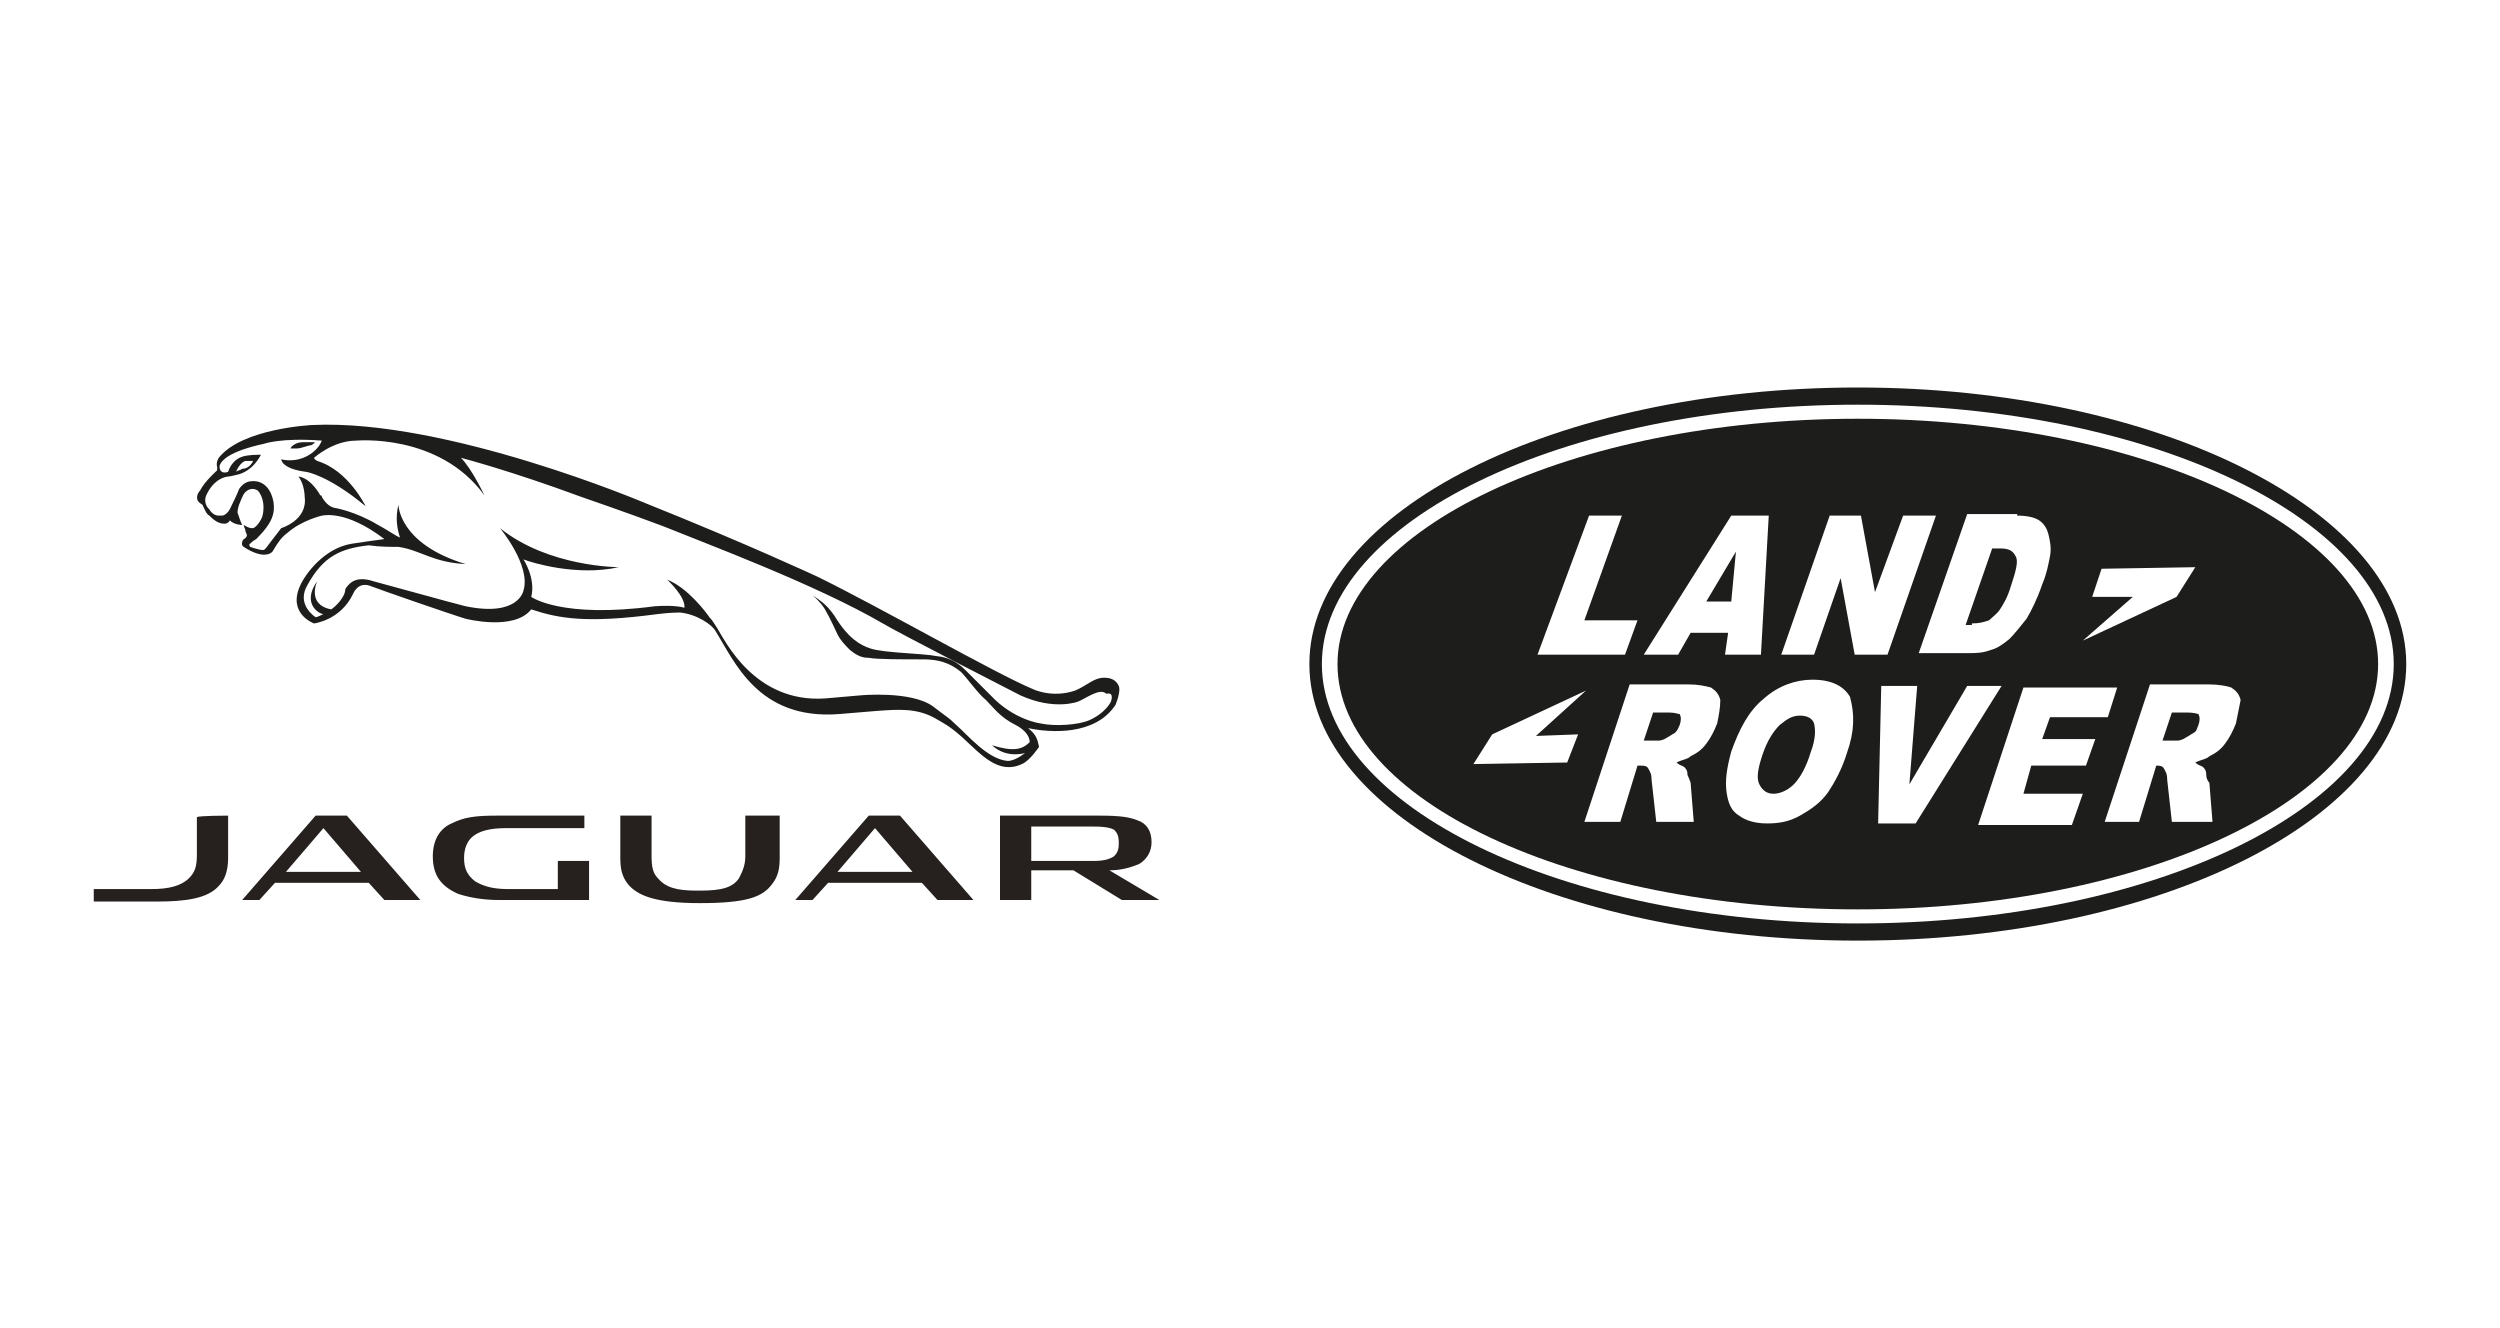 <?xml version="1.0" encoding="utf-8"?>
<!-- Generator: Adobe Illustrator 24.2.1, SVG Export Plug-In . SVG Version: 6.00 Build 0)  -->
<svg version="1.1" id="Capa_1" xmlns="http://www.w3.org/2000/svg" xmlns:xlink="http://www.w3.org/1999/xlink" x="0px" y="0px"
	 viewBox="0 0 160 85" style="enable-background:new 0 0 160 85;" xml:space="preserve">
<style type="text/css">
	.st0{fill:#1D1D1B;}
	.st1{fill:#26201F;}
</style>
<g>
	<g>
		<g>
			<path class="st0" d="M18.8,28.7c0.1,0,0.2,0,0.2,0c0.3,0,0.7-0.2,0.9-0.2c0.2-0.1,0.3-0.2,0.2-0.2c-0.2,0-0.5,0-0.7,0
				c-0.5,0-0.8,0.3-0.8,0.4C18.6,28.7,18.7,28.7,18.8,28.7z M71.6,43.9c-0.3-0.7-1.2-0.5-1.2-0.5c-0.5,0.1-0.9,0.5-1.6,0.8
				c-1.5,0.5-2.7-0.1-2.7-0.1c-2.4-1-9.9-5.3-13.8-7.2c0,0-4.5-2.1-11-4.7c0,0-12.7-5.4-21.3-5c0,0-4.5,0.2-6,2.1
				c0,0-0.2,0.3-0.1,0.6c0,0,0,0.1,0,0.2c0,0-0.8,0.7-1.1,1.3c-0.2,0.2-0.3,0.6,0,0.8c0,0,0.2,0.1,0.2,0.2c0.1,0.2,0.2,0.5,0.4,0.6
				c0.2,0.2,0.6,0.6,1.1,0.5c0.2-0.1,0.2-0.2,0.2-0.2c0.3,0.3,0.8,0.3,0.8,0.3c-0.1-0.2-0.2-0.5-0.3-0.8c0-0.2,0.1-0.5,0.1-0.5
				c0.1-0.2,0.2-0.6,0.4-0.8c0.2-0.2,0.5-0.3,0.8-0.1c0.2,0.2,0.5,0.8,0.3,1.6c0,0.1-0.3,0.7-0.6,0.8c0,0,0,0-0.1,0
				c-0.2,0-0.5-0.2-0.5-0.2s0,0.1,0.1,0.3c0,0.2,0.1,0.2,0.1,0.4c0,0-0.1,0.2-0.2,0.2c-0.1,0.1-0.2,0.4,0,0.5c0,0,0.7,0.5,1.3,0.5
				c0.5,0,0.6-0.3,0.6-0.3c0.3-0.5,0.5-0.8,0.9-1.1c0.9-0.8,2.2-1.1,2.2-1.1c0.1,0,1.5-0.4,4,1.5c-0.7,0.1-1.5,0.2-2.1,0.3
				c-1.8,0.3-3,2-3.3,2.7c-0.8,1.8,0.9,2.4,0.9,2.4s1.7-0.2,2.5-1.9c0,0,0.3-0.8,1.1-0.5c0.5,0.2,5.1,1.8,6.1,2.1
				c0,0,3.1,0.8,4.2-0.6c1.8,0.6,3.6,0.9,8.1,0.3c0.8-0.1,1.4-0.1,1.4-0.1c1.1,0.1,2.1,0.8,2.3,1.2c1.2,1.9,2.7,5.7,7.9,5.3l2.4-0.2
				c1.4-0.1,2.6-0.2,3.8,0.5c0.5,0.3,0.8,0.4,1.7,1.2c1.2,1.1,2.3,2.4,3.8,1.7c0.5-0.2,1.1-1.1,1.1-1.1c-0.1-0.5-0.2-0.8-0.7-1.2
				c1.4,0.3,4.3,0.5,5.6-1.5C71.6,44.6,71.7,44.1,71.6,43.9z M71.1,44.9c-0.2,0.4-0.7,0.9-1.4,1.2s-2.2,0.4-3.1,0.2
				c0,0-1.7-0.2-3.2-1.8c-0.5-0.5-1.1-1.1-1.6-1.6c-0.2-0.2-0.8-0.8-1.8-0.9c-1-0.2-3.4-0.2-4.3-0.5c-0.6-0.2-1.4-0.6-2.3-2.1
				c-0.5-0.7-0.8-0.9-1.4-1.3c0,0,0.5,0.4,0.8,0.9c0.4,0.7,0.6,1.2,0.8,1.6c0.2,0.4,0.5,0.7,0.8,1c0.5,0.4,0.8,0.5,1.2,0.5
				c0.5,0.1,2.1,0.1,3.5,0.1c1.4,0,2,0.5,2.4,0.8c0.4,0.4,1.1,1.4,1.6,1.8c0.5,0.5,0.9,1.1,1.9,1.6c0.4,0.2,0.9,0.6,0.9,1.1
				c-0.5,0.5-1.1,0.6-2.4,0.2c0.1,0.1,0.8,0.8,2.1,0.5c-0.4,0.3-0.8,0.5-1.1,0.5c-1.3-0.1-2.6-1.7-3.3-2.3c-0.5-0.5-0.6-0.5-1.5-1.2
				c-1.4-1-4.6-0.7-4.6-0.7l-2.3,0.2c-4.5,0.3-6.4-3.7-6.9-4.5c-0.2-0.3-0.3-0.5-0.5-0.7c-0.2-0.3-1.4-1.9-2.7-2.4
				c0,0,1.2,1.1,1.1,1.8c0,0-0.5-0.2-1.9-0.1c-6,0.8-7.9-0.6-7.9-0.6c0.3-1.2-0.5-2.4-0.5-2.4c0.5,0.2,3.4,1.1,6.1,0.5
				c0,0-4.5,0-7.6-2.5c0,0,2,2.4,1.5,4c0,0-0.3,1.7-3.7,1c-0.4-0.1-0.8-0.2-5.9-1.6c-1.2-0.4-1.6,0.2-1.8,0.5c0,0.5-0.6,1.1-0.9,1.3
				c-1.6-0.3-0.9-1.8-0.9-1.8c-1,1.4,0.1,2.1,0.4,2.1c-0.2,0.1-0.4,0.2-0.5,0.2c0,0-1.3-0.8-0.5-2.1c1-1.8,2.1-2.3,3.9-2.5
				C24.3,35,25,35,25.5,35c1.4,0.2,2.2,1,4.3,1.1c-4.3-1.3-4.3-3.8-4.3-3.8l0,0c-0.2,0.8-0.1,1.5,0.1,2.1c-0.1,0-1-0.6-1.4-0.8
				c-1.5-0.9-2.8-1.1-2.8-1.1c-0.5-0.1-0.8-0.7-0.8-0.7s0-0.1-0.1-0.1c-0.7-1.2-1.4-1.2-1.4-1.2c0.4,0.5,0.4,1.3,0.4,1.3
				c0.2,1.5-1.5,2-1.5,2c-1.1,1.4-1,1.4-1.2,1.4c-0.2,0-0.8-0.2-0.8-0.2c-0.1-0.2,0-0.2,0-0.2c0.2-0.2,0.4-0.3,0.4-0.3
				c1.1-1.1,1.2-1.7,1.1-2.4c-0.3-1.5-1.4-1.3-1.4-1.3c-0.5,0-0.8,0.5-0.8,0.5c-0.1,0.3-0.5,1.1-0.5,1.1c-0.2,0.5-0.5,0.6-0.6,0.6
				c-0.1,0-0.2,0-0.2,0c-0.4,0-0.6-0.4-0.6-0.4s0,0-0.1-0.1c-0.3-0.4-0.1-0.8-0.1-0.8c0.5-1.1,1.3-1.2,1.4-1.2s0.5-0.1,0.5-0.1
				c1.1-0.2,1.6-1.3,1.6-1.3c-0.8,0-1.1,0.1-1.1,0.1c-0.8,0.2-1,1-1,1c-0.6,0.2-0.6-0.4-0.5-0.5c0.1-0.2,0.5-0.8,2.8-1.3
				c0,0,1.1-0.4,3.7-0.2c0,0,0,0-0.1,0.2c-0.2,0.4-1.1,1.3-2.5,1c0,0,0,0.6,1.6,0.8c0,0,1.4,0.2,3.8,2.2c0,0-1.1-2.3-3.1-2.9
				c0,0-0.2-0.1-0.2-0.2c0,0,1.2-1.1,2.7-1.1c0,0,5.3-0.5,8.2,3.5c0,0-0.8-1.7-1.5-2.4c0,0,3.1,0.8,7.7,2.5c0,0,3.2,1.1,5.3,1.9
				c2.7,1.1,9.7,3.7,14,6.2c0.8,0.5,8.8,4.6,8.8,4.6c2.2,1,3.7,0.4,3.7,0.4c0.5-0.2,1.4-0.9,1.8-0.5C71.2,44.3,71.2,44.6,71.1,44.9z
				 M15.1,30.2l0.1-0.2c0,0,0.2-0.4,0.5-0.5c0,0,0.2,0,0.5,0c0,0-0.2,0.5-0.7,0.5C15.4,30.1,15.2,30.1,15.1,30.2z"/>
			<path id="FS_Master_Logo_3_" class="st1" d="M18.3,55.8h4.8L20.7,53L18.3,55.8z M23.6,56.5h-6l-1,1.1h-1.1l4.7-5.4h2l4.7,5.4
				h-2.3L23.6,56.5z M53.6,55.8h4.8L56,53L53.6,55.8z M59,56.5h-6l-1,1.1h-1.1l4.7-5.4h2l4.7,5.4H60L59,56.5z M14.6,52.2v2.7
				c0,0.8-0.2,1.4-0.6,1.8c-0.7,0.8-2.1,1-4,1H6v-0.8h3.7c1.1,0,1.9-0.2,2.4-0.7c0.4-0.4,0.5-0.8,0.5-1.5v-2.4
				C12.7,52.2,14.6,52.2,14.6,52.2z M35.7,56.9v-1.8h2v2.5h-5.8c-1.1,0-2-0.2-2.6-0.4c-1.1-0.5-1.6-1.2-1.6-2.4
				c0-1.1,0.5-1.8,1.2-2.1c0.8-0.4,1.5-0.5,2.9-0.5h5.6V53h-5c-1.1,0-1.7,0.2-2.1,0.5c-0.4,0.3-0.6,0.8-0.6,1.4
				c0,0.7,0.2,1.1,0.7,1.5c0.5,0.3,1.1,0.5,2.1,0.5L35.7,56.9z M71,55.7c0.8,0,1.4-0.2,1.9-0.4c0.5-0.3,0.8-0.8,0.8-1.4
				c0-0.7-0.3-1.2-0.9-1.4c-0.5-0.2-1.1-0.3-2.4-0.3H64v5.4h2v-1.9h2.7l3.1,1.9h2.4L71,55.7z M70,52.9c0.8,0,1.1,0.1,1.3,0.2
				c0.2,0.2,0.3,0.4,0.3,0.8V54c0,0.4-0.1,0.6-0.3,0.8C71,55,70.6,55.1,70,55.1h-4v-2.2C66,52.9,70,52.9,70,52.9z M49.9,52.2v2.7
				c0,0.7-0.1,1.2-0.5,1.7c-0.6,0.8-1.6,1.2-4.6,1.2l0,0c-2.9,0-4-0.5-4.6-1.2c-0.4-0.5-0.5-1-0.5-1.7v-2.7h2v2.6
				c0,0.7,0.1,1.1,0.4,1.4c0.5,0.6,1.2,0.8,2.5,0.8h0.2c1.4,0,2.1-0.2,2.5-0.8c0.2-0.4,0.4-0.8,0.4-1.4v-2.6H49.9z"/>
		</g>
	</g>
	<g>
		<path class="st0" d="M140,45.6h-1l-0.6,1.8h0.9c0.1,0,0.3,0,0.6-0.2c0.2-0.1,0.3-0.2,0.5-0.3s0.2-0.3,0.3-0.5
			c0.1-0.3,0.1-0.5,0-0.7C140.7,45.7,140.4,45.6,140,45.6"/>
		<path class="st0" d="M126.2,39.9c0.5,0,0.8-0.1,1.1-0.2c0.2-0.2,0.5-0.4,0.7-0.7c0.2-0.3,0.5-0.8,0.7-1.5c0.3-0.9,0.5-1.6,0.3-1.9
			c-0.2-0.4-0.5-0.5-1-0.5h-0.5l-1.7,4.9H126.2z"/>
		<path class="st0" d="M106.8,45.6h-1l-0.6,1.8h0.9c0.1,0,0.3,0,0.6-0.2c0.2-0.1,0.3-0.2,0.5-0.3c0.2-0.2,0.2-0.3,0.3-0.5
			c0.1-0.3,0.1-0.5,0-0.7C107.4,45.7,107.2,45.6,106.8,45.6"/>
		<polygon class="st0" points="111.1,35.3 109.2,38.5 110.8,38.5 		"/>
		<path class="st0" d="M118.9,26.8c-18.3,0-33.3,7.1-33.3,15.7c0,8.7,15,15.7,33.3,15.7s33.3-7.1,33.3-15.7S137.2,26.8,118.9,26.8
			 M133.9,38.2l0.6-1.8l6-0.1l-1.2,1.9l-6,2.8l3.2-2.8H133.9z M129.1,33c0.6,0,1.1,0.1,1.4,0.3c0.3,0.2,0.5,0.5,0.6,0.9
			s0.2,0.9,0.1,1.4c-0.1,0.5-0.2,1.1-0.5,1.8c-0.3,0.9-0.7,1.7-1,2.2c-0.4,0.5-0.8,1-1.1,1.3c-0.5,0.4-0.8,0.6-1.2,0.7
			c-0.5,0.2-1,0.2-1.4,0.2h-3.2l3.1-8.9H129.1z M110.8,33h2.4l-0.5,8.9h-2.3l0.2-1.4h-2.4l-0.8,1.4h-2.2L110.8,33z M101.7,33h2.1
			l-2.4,6.7h3.4l-0.8,2.2h-5.6L101.7,33z M100.3,48.8l-6,0.1l1.2-1.9l6-2.8l-3.2,2.9L101,47L100.3,48.8z M109.9,46.3
			c-0.2,0.5-0.4,0.9-0.7,1.3c-0.3,0.4-0.6,0.6-1,0.8c-0.2,0.2-0.5,0.2-0.9,0.4c0.2,0.2,0.4,0.2,0.5,0.3c0.1,0.1,0.2,0.2,0.2,0.5
			c0.1,0.2,0.2,0.5,0.2,0.5l0.2,2.5h-2.4l-0.3-2.7c0-0.4-0.1-0.5-0.2-0.7c-0.1-0.2-0.3-0.2-0.5-0.2h-0.2l-1.1,3.6h-2.3l2.9-8.8h3.7
			c0.7,0,1.1,0.1,1.5,0.2c0.3,0.2,0.5,0.4,0.6,0.8C110.1,45.3,110,45.8,109.9,46.3 M118.2,48.2c-0.3,1-0.8,1.9-1.2,2.5
			c-0.5,0.7-1.1,1.1-1.8,1.5s-1.4,0.5-2.1,0.5c-0.8,0-1.4-0.2-1.8-0.5c-0.5-0.3-0.7-0.8-0.8-1.5c-0.1-0.7,0-1.5,0.3-2.6
			c0.5-1.4,1.1-2.6,2.1-3.4c0.9-0.8,2-1.2,3.1-1.2c1.2,0,2,0.4,2.4,1.1C118.7,45.7,118.7,46.8,118.2,48.2 M118.7,41.9l-0.9-4.9
			l-1.7,4.9H114l3.1-8.9h2l0.9,4.9l1.8-4.9h2.1l-3.1,8.9L118.7,41.9L118.7,41.9z M120.2,52.7l0.2-8.8h2.3l-0.5,6.3l3.7-6.3h2.2
			l-5.5,8.8H120.2z M133.5,49H130l-0.5,1.8h3.8l-0.7,2h-6l2.9-8.8h6l-0.6,1.9h-3.7l-0.5,1.4h3.4L133.5,49z M143.1,46.3
			c-0.2,0.5-0.4,0.9-0.7,1.3s-0.6,0.6-1,0.8c-0.2,0.2-0.5,0.2-0.9,0.4c0.2,0.2,0.4,0.2,0.5,0.3s0.2,0.2,0.2,0.5s0.2,0.5,0.2,0.5
			l0.2,2.5H139l-0.3-2.7c0-0.4-0.1-0.5-0.2-0.7c-0.1-0.2-0.3-0.2-0.5-0.2H138l-1.1,3.6h-2.2l2.9-8.8h3.7c0.7,0,1.2,0.1,1.5,0.2
			c0.3,0.2,0.5,0.4,0.6,0.8C143.3,45.3,143.2,45.8,143.1,46.3"/>
		<path class="st0" d="M115.2,45.8c-0.5,0-0.8,0.2-1.3,0.6c-0.4,0.4-0.8,1-1.1,1.9s-0.4,1.5-0.2,1.9c0.2,0.4,0.5,0.6,0.9,0.6
			s0.9-0.2,1.3-0.6s0.8-1.1,1.1-2.1c0.3-0.8,0.3-1.4,0.2-1.8C116,46,115.7,45.8,115.2,45.8"/>
		<path class="st0" d="M118.9,24.8c-19.3,0-35.1,7.9-35.1,17.7s15.8,17.7,35.1,17.7S154,52.3,154,42.5
			C154,32.8,138.2,24.8,118.9,24.8 M118.9,59.1c-18.9,0-34.3-7.5-34.3-16.6s15.4-16.6,34.3-16.6s34.3,7.5,34.3,16.6
			S137.8,59.1,118.9,59.1"/>
	</g>
</g>
</svg>
